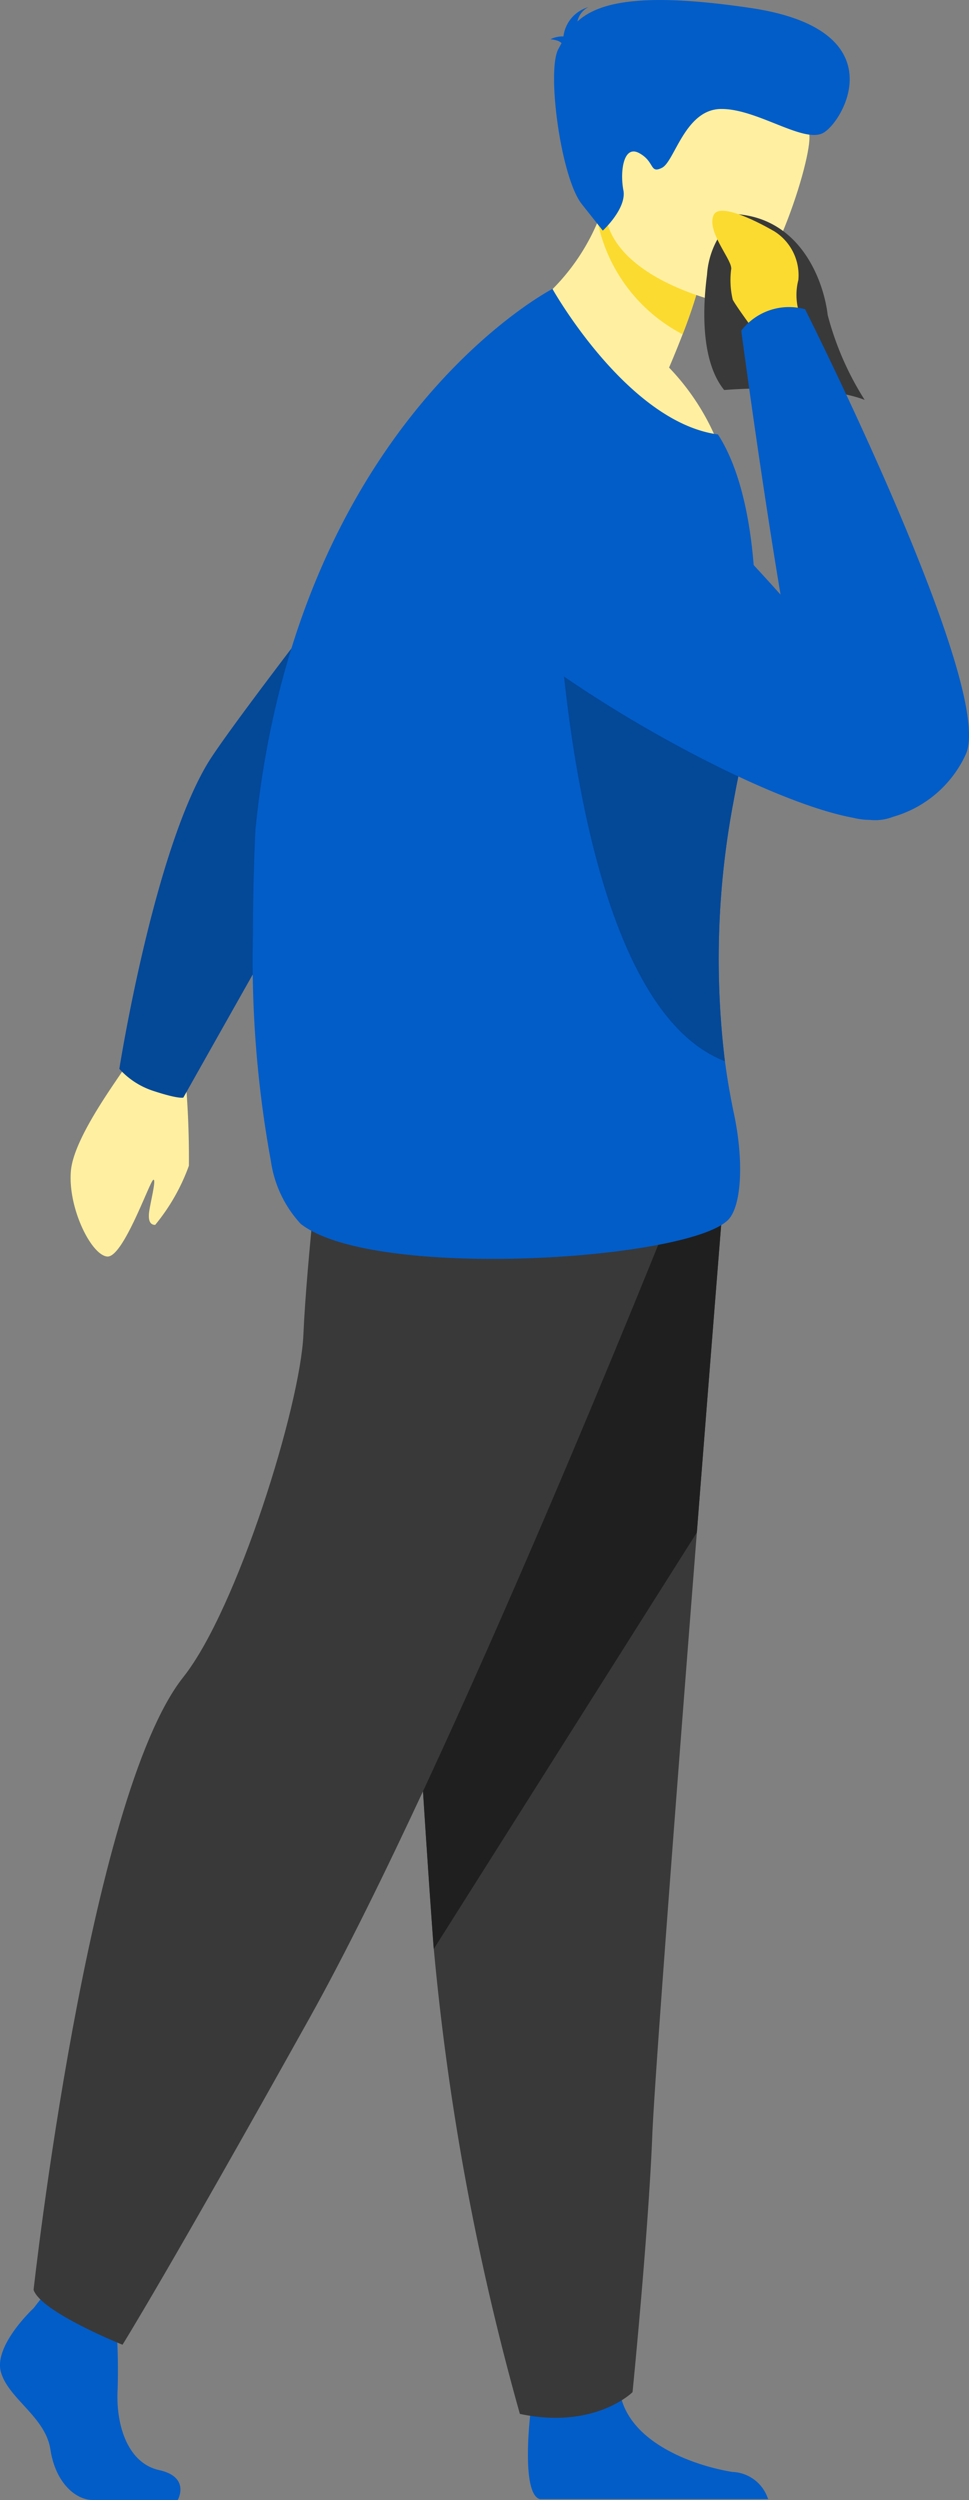 <svg xmlns="http://www.w3.org/2000/svg" xmlns:xlink="http://www.w3.org/1999/xlink" width="50.823" height="131.023" viewBox="0 0 50.823 131.023">
  <rect x="0" y="0" width="50.823" height="131.023" fill="#808080" stroke="none"/>
  <defs>
    <clipPath id="clip-path">
      <rect id="長方形_719" data-name="長方形 719" width="50.823" height="131.023" fill="none"/>
    </clipPath>
  </defs>
  <g id="lp-boy-3" transform="translate(0)">
    <g id="グループ_1086" data-name="グループ 1086" transform="translate(0)" clip-path="url(#clip-path)">
      <path id="パス_1613" data-name="パス 1613" d="M29.456,28.234s6.823,6.428,11.463,6.114a12.372,12.372,0,0,0-2.589-4.027c.275-.642.51-1.226.71-1.745a27.386,27.386,0,0,0,.915-2.745l-2.683-3.5-1.82-2.372a13.474,13.474,0,0,1-.867,2.722,11.082,11.082,0,0,1-5.128,5.549" transform="translate(-3.238 -11.056)" fill="#fff0a1"/>
      <path id="パス_1614" data-name="パス 1614" d="M31.617,25.63a8.6,8.6,0,0,0,4.455,5.891,27.239,27.239,0,0,0,.915-2.745L34.3,25.28a8.781,8.781,0,0,0-2.687.35" transform="translate(-0.27 -14.001)" fill="#fcdb30"/>
      <path id="パス_1615" data-name="パス 1615" d="M25.156,19.4s-7.283-1.461-6.3-5.982.7-7.755,5.391-7.014,5.218,2.662,5.258,4.251-2.426,9.009-4.346,8.745" transform="translate(12.95 -3.487)" fill="#fff0a1"/>
      <path id="パス_1616" data-name="パス 1616" d="M14.609,2.263c-.064-.086-.22-.163-.577-.207a1.442,1.442,0,0,1,.681-.146A1.832,1.832,0,0,1,16.02.374a1.092,1.092,0,0,0-.574.752c1.063-.968,3.24-1.577,9.1-.705,7.718,1.149,4.818,6.021,3.773,6.555S24.853,5.687,22.97,5.711s-2.424,2.747-3.085,3.081-.366-.316-1.2-.768-1.011.987-.828,1.945-1.08,2.117-1.08,2.117l-1.1-1.386c-1.1-1.386-1.853-6.989-1.231-8.13.054-.1.109-.2.165-.306" transform="translate(14.839 0)" fill="#025dc8"/>
      <path id="パス_1617" data-name="パス 1617" d="M14.07,25.171a4.408,4.408,0,0,0-1.662,3.17c-.3,2.31-.18,4.711.9,6.04,0,0,4.93-.415,7.368.517a15.64,15.64,0,0,1-1.939-4.45c-.185-1.616-1.293-4.949-4.667-5.276" transform="translate(24.674 -13.941)" fill="#393939"/>
      <path id="パス_1618" data-name="パス 1618" d="M94.465,269.973s-2.125,1.97-1.711,3.369,2.333,2.333,2.592,4.043,1.3,2.643,2.229,2.643h4.448s.687-1.2-.972-1.566-2.284-2.373-2.18-4.239a33.415,33.415,0,0,0-.156-4.354l-3.525-.829Z" transform="translate(-92.701 -149.006)" fill="#025dc8"/>
      <path id="パス_1619" data-name="パス 1619" d="M24.176,285.629a.628.628,0,0,0,.06.025H36.209a2.043,2.043,0,0,0-1.873-1.425c-1.858-.3-5.078-1.381-5.8-3.758-.022-.076-.043-.154-.061-.233-.57-2.54-4.717.778-4.717.778s-.013.1-.03.274c-.1.932-.343,3.946.445,4.34" transform="translate(4.076 -154.678)" fill="#025dc8"/>
      <path id="パス_1620" data-name="パス 1620" d="M46.518,139.887s-.63,7.858-1.37,17.3c-1.006,12.831-2.216,28.592-2.336,31.577-.207,5.185-1.037,13.478-1.037,13.478s-1.968,1.97-5.909,1.14a135.673,135.673,0,0,1-4.514-24.365c-.016-.205-.031-.412-.046-.619-.933-12.752-2.384-39.6-2.384-39.6Z" transform="translate(-8.599 -76.872)" fill="#393939"/>
      <path id="パス_1621" data-name="パス 1621" d="M46.518,139.887s-.63,7.858-1.37,17.3l-13.8,21.83c-.016-.205-.031-.412-.046-.619-.933-12.752-2.384-39.6-2.384-39.6Z" transform="translate(-8.599 -76.872)" fill="#1f1f1f"/>
      <path id="パス_1622" data-name="パス 1622" d="M68.647,136.959S57.295,165.417,49.83,178.79s-9.8,17.106-9.8,17.106-4.277-1.711-4.665-2.877c0,0,2.855-25.819,7.853-32.113,2.825-3.556,6.143-14.229,6.3-17.961s1.011-11.119,1.011-11.119Z" transform="translate(-33.604 -73.011)" fill="#393939"/>
      <path id="パス_1623" data-name="パス 1623" d="M97.6,123.649a47.913,47.913,0,0,1,.232,5.142,10.44,10.44,0,0,1-1.768,3.1c-.209,0-.359-.138-.328-.578s.416-1.852.23-1.785-1.577,4.091-2.416,4.021-2.071-2.553-1.907-4.483,2.914-5.386,2.987-5.7c.621-2.7,2.971.289,2.971.289" transform="translate(-87.925 -67.696)" fill="#fff0a1"/>
      <path id="パス_1624" data-name="パス 1624" d="M44.081,78.21c1.4.465,1.624.365,1.624.365s6.96-12.365,7.664-13.5,14.648-13.8,14.648-13.8L64.606,38.012S48.686,58.19,46.959,61.092c-2.853,4.794-4.612,15.979-4.612,15.979a4.111,4.111,0,0,0,1.734,1.139" transform="translate(-36.088 -21.053)" fill="#044898"/>
      <path id="パス_1625" data-name="パス 1625" d="M26.021,79.631a6.118,6.118,0,0,0,1.568,3.307c3.847,3.015,20.731,1.877,22.486-.29.628-.776.76-3.029.227-5.523-.124-.585-.238-1.211-.344-1.875q-.063-.408-.12-.836A44.27,44.27,0,0,1,50.3,60.728q.122-.679.265-1.372.193-.926.344-1.861a41.992,41.992,0,0,0,.511-5.2c.155-4.42-.462-8.414-1.929-10.7a.116.116,0,0,0-.022-.031c-4.762-.647-8.678-7.628-8.678-7.628S27.352,40.863,25.214,62.278c0,0-.125,2.318-.131,5.413a58.382,58.382,0,0,0,.937,11.94" transform="translate(-11.815 -18.795)" fill="#025dc8"/>
      <path id="パス_1626" data-name="パス 1626" d="M26.28,64.439s.371,23.41,8.8,26.829l.1.041a44.272,44.272,0,0,1,.467-13.687q.121-.679.265-1.372.193-.926.344-1.861c-2.241-4.5-5.631-8.507-9.977-9.95" transform="translate(2.84 -35.689)" fill="#044898"/>
      <path id="パス_1627" data-name="パス 1627" d="M23.438,31.7a3.114,3.114,0,0,1-.156-2.018A2.72,2.72,0,0,0,22,27.118c-.432-.171-1.9.766-2.1,1.332a4.408,4.408,0,0,0-.058,2.267c.193.367,1.243,1.787,1.243,1.787Z" transform="translate(18.591 -15.008)" fill="#fcdb30"/>
      <path id="パス_1628" data-name="パス 1628" d="M5.76,39.625s4.489,2.348,12.7,11.515C17.35,44.5,16.4,37.308,16.4,37.308a3.149,3.149,0,0,1,3.347-1.123s10.036,19.934,8.423,23.338a6.008,6.008,0,0,1-3.809,3.262,2.587,2.587,0,0,1-1.224.161,3.6,3.6,0,0,1-.862-.109C16.3,61.744,2.156,53.329.79,49.407-.794,44.864-.4,37.978,5.76,39.625" transform="translate(22.479 -19.977)" fill="#025dc8"/>
      <path id="パス_1629" data-name="パス 1629" d="M26.163,25.822S23.355,24.159,23,24.991s.874,2.222.926,2.746,2.233-1.915,2.233-1.915" transform="translate(14.424 -13.712)" fill="#fcdb30"/>
    </g>
  </g>
</svg>

